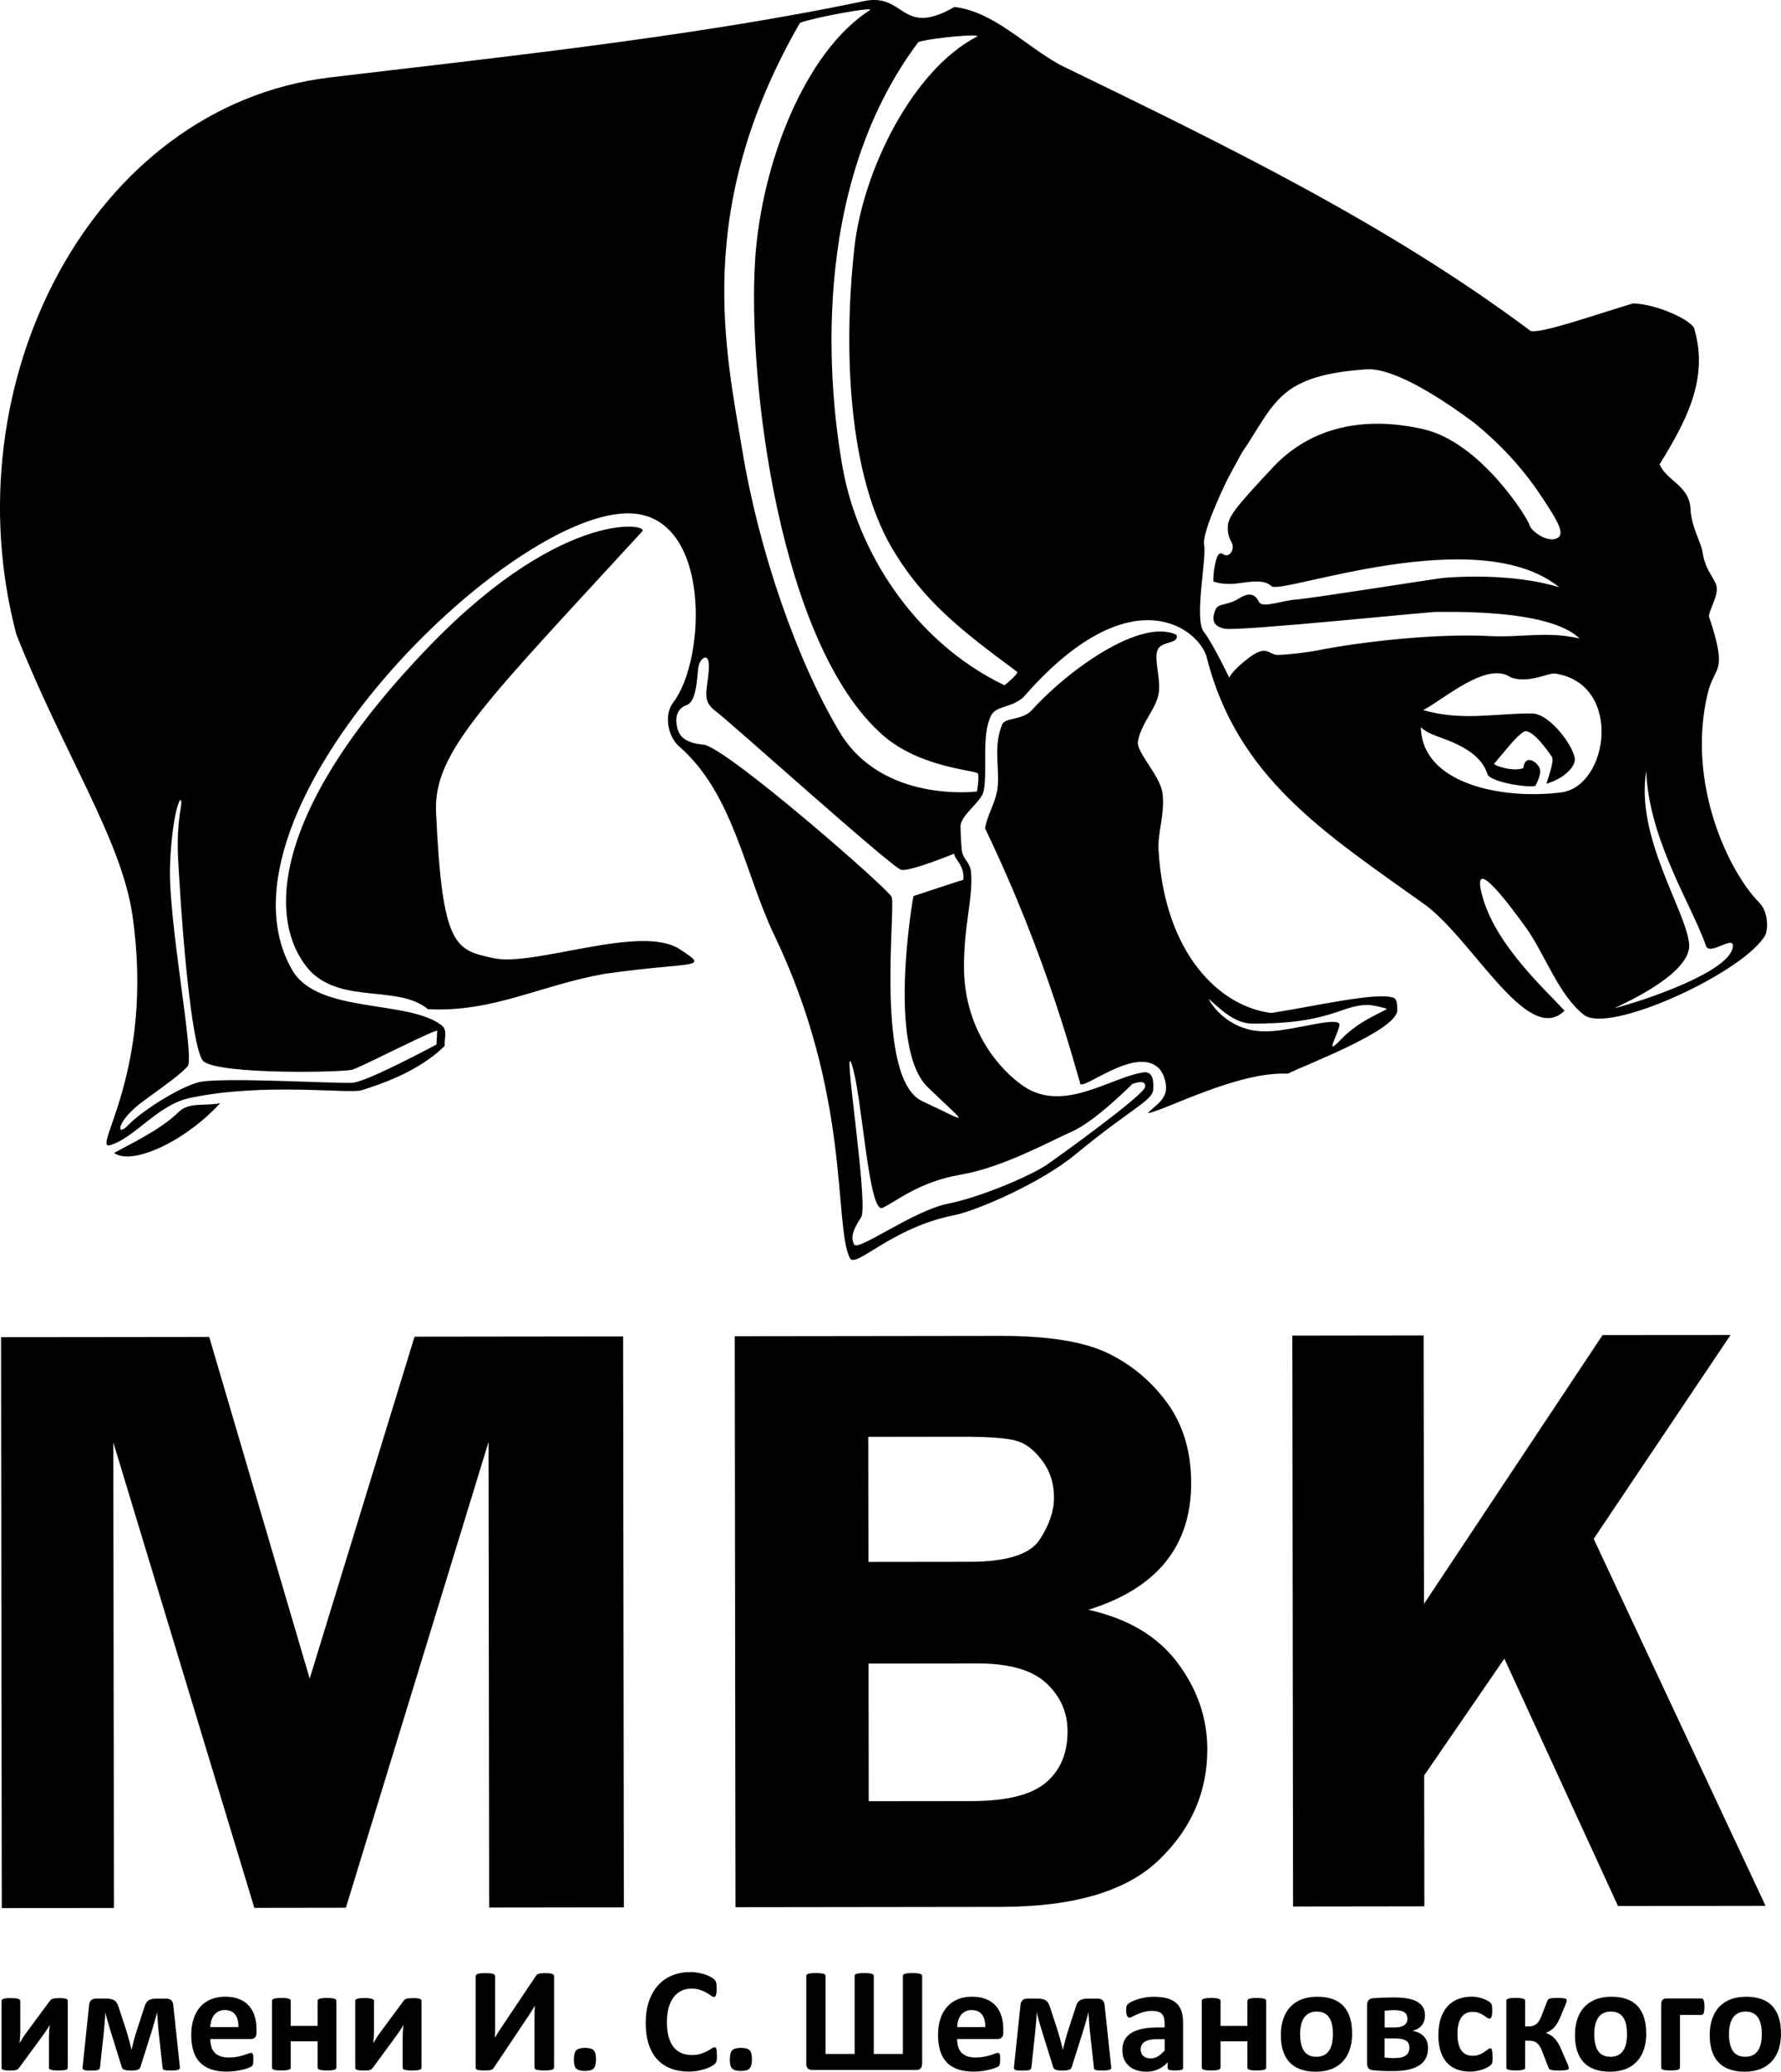 <?xml version="1.0" encoding="UTF-8"?>
<svg id="uuid-9066f282-2982-4f8e-a322-c2afb1889643" data-name="Слой 1" xmlns="http://www.w3.org/2000/svg" viewBox="0 0 430.06 500">
  <defs>
    <style>
      .uuid-56b51ea4-d98d-4e49-a1ef-e0d62793ac21 {
        fill-rule: evenodd;
      }
    </style>
  </defs>
  <path class="uuid-56b51ea4-d98d-4e49-a1ef-e0d62793ac21" d="M369.59,79.87c-34.68-25.91-73.53-44.74-113.61-64.21-8.5-4.66-15.93-12.81-25.5-13.98-13.02,7.48-11.8-3.55-21.95-1.4-41.01,8.66-91.64,13.96-129.04,18.43C22.02,25.77-12.09,92.62,3.97,153.17c11.51,28.98,25.34,49.41,28.01,67.73,5.45,37.53-10.06,56.81-5.38,55.48,5.78-1.64,11.45-9.69,19.1-11.35,17.81-3.85,38.66-.97,41.57-1.89,4.17-1.31,13.6-4.31,20.11-10.7-.13-1.89.73-3.81-.7-4.94-8.01-6.34-30-2.65-36.16-13.44-21.78-38.17,52.98-111.65,82.01-110.14,19.19.99,18.03,35.23,10,45.67-2.31,3-1.14,8.29,1.37,10.47,13.22,11.45,15.8,30.48,23.1,45.72,18.5,38.59,14.3,69.73,18.18,77.8,1.33,2.84,9.9-7.27,25.22-10.29,5.34-1.05,20.91-7.73,29.35-14.72,12.98-10.74,18.55-12.92,18.71-15.55.17-2.66-.24-4.04-1.87-4.25-7.89.8-19.57,10.14-29.48,3.35-5.72-3.92-14.27-13.57-14.34-28.6-.04-10.45,2.23-16.6,1.71-23-.21-2.56-2.04-3.05-2.25-5.42-.17-1.9-.27-3.79-.29-5.67-.01-2.7,5.11-5.92,5.6-8.56.95-5.1-.58-13.24,1.71-18.04,1.24-2.6,4.67-1.84,7.82-4.49,25.07-28.87,41.52-17.49,44.21-10.12,7.24,29.38,28.66,42.85,52.05,59.59,11.8,7.91,25.43,35.08,34.46,26.12-4.38-4.8-16.22-15.44-19.65-26.97-3.43-11.54,5.5.26,10.19,6.72,4.68,6.46,7.99,16.46,14.14,21.26,6.15,4.8,39.06-10.47,43.86-19.36.67-1.96.54-5.68-1.57-7.79-7.05-7.06-17.65-28.42-12.41-50.41,1.66-6.98,5.04-4.51.28-18.7.53-2.67,2.78-5.56,1.58-8.02-1.2-2.45-2.54-3.63-3.13-7.61-.29-1.93-2.7-6.03-2.88-10.22-.25-5.68-5.89-6.83-7.45-10.77,6.45-10.46,11.82-20.6,8.45-32.39.07-2.05-8.89-6.29-14.85-6.44-8.87,2.63-22.28,7.38-24.76,6.65h0ZM389.74,243.37c3.68-1.74,18.87-8.75,18.13-15.63-.89-8.29-12.99-25.76-10.35-41.63.62,16.59,11.03,32.37,14.44,42.18.91,2.61,7.37-3.26,6.39.63-1.45,5.77-20.63,12.38-28.62,14.44h0ZM105.56,248.91l-.16,3.17s-16.63,8.99-20.31,9.25c-3.68.26-32.26-1.49-37.28-.09-5.02,1.4-13.82,7.12-16.86,10.31-3.04,3.18-2.89-1.02,3.62-5.77,6.51-4.75,8.98-6.48,10.75-8.46,1.78-1.98-4.79-35.16-4.26-48.61.53-13.46,3.07-18.27,2.68-14.3-1.15,6.41-.84,11.64-.55,16.04,1.06,18.78,3.42,43.96,6.05,45.79,4.54,3.17,33.67,2.57,35.85,1.93,2.18-.63,21.56-10.65,20.44-9.27h0ZM273.45,261.59s-8.91,8.99-14.48,11.45c-5.57,2.46-16.75,8.7-26.97,10.46-10.22,1.76-15.48,6.45-18.89,8.01-3.41,1.56-4.9-27.12-7.41-34.56-2.52-7.44,4.15,33.85,2.23,36.84-1.93,3-2.59,4.71-1.7,6.55.89,1.83,14.21-8.13,22.65-9.82,8.43-1.69,20.54-7.07,23.94-9.44,3.4-2.38,23.42-16.76,23.71-18.79.29-2.03-3.07-.69-3.07-.69h0ZM242.54,165.39c-22.37-10.79-35.47-32.91-38.99-52.12-3.37-18.43-8.51-67.58,18.21-103.11,3.31-1.08,15.7-2.13,14.1-1.3-15.8,8.23-27.53,32.73-29.54,50.83-2.82,25.4-1.22,54.78,8.82,72.16,7.56,13.09,17.21,20.49,30.4,30.24.64.47-3,3.3-3,3.3h0ZM235.91,191.03s-22.81,2.93-33.14-14.31c-10.33-17.23-19.49-43.67-23.51-67.92-4.02-24.24-11.96-58.43,13.91-103.29,3.31-1.29,18.41-4.06,16.83-3.03-15.69,10.11-26.17,37.07-27.66,60.28-1.88,29.33,5.94,92.89,30.88,114.71,9.07,7.93,22.56,8.39,22.92,9.24.37.84-.23,4.33-.23,4.33h0ZM232.61,212.34c-.9.23-12.05,3.94-12.05,3.94,0,0-6.56,36.46,3.49,46.14,10.05,9.69,10.22,8.72-1.36,3.34-11.58-5.38-6.3-47.08-7.4-49.31-1.11-2.23-40.12-36.26-45.42-36.73-5.3-.48-6.01-2.72-6.38-4.28-.37-1.56-.43-4.29,2.28-5.25,2.71-.96,2.49-7.62,2.95-9.55.46-1.92,2.81-3.7,2.42,1.26-.4,4.96-1.75,7.23,1.71,9.78,3.46,2.55,42.62,37.83,44.78,38.26,2.17.43,12.78-3.91,12.78-3.91-.1,1.16,2.58,2.83,2.21,6.29h0ZM290.68,152.52c-2.38-3.17.7-17.61.08-20.94-.62-3.33,5.79-16.21,5.79-16.21l3.38-6.21c3.97-5.65,6.56-11.67,11.57-15.13,5-3.46,11.91-4.41,18.36-4.89,6.45-.48,17.59,6.55,26.2,12.97,6.07,4.96,11.46,10.67,15.95,17.4,4.49,6.72,6.06,9.58,3.77,10.49-2.29.91-6.13-1.85-6.45-3.3-.32-1.44-11.72-19.99-25.71-23.14-13.99-3.15-26.94-.72-36.33,9.32-9.39,10.05-10.85,11.93-10.82,14.65.03,2.72,1.28,3.25,1.21,4.52-.06,1.27-.9,2.03-1.64,1.97-.74-.06-1.63-1.56-2.39,1.18-.77,2.74-.65,5.12-.65,5.12,0,0,1.33.66,4.24.61,2.91-.05,7.58-1.61,9.8.55,2.22,2.15,49.79-15.77,69.47.26-11.51-3.55-25.84-2.48-28.2-2.23-2.36.25-31.54,4.91-35.22,5.17-3.68.26-8.24,2.21-9.08.58-.84-1.64-2.13-2.56-4.86-.81-2.73,1.75-5.05,1.07-5.67,2.73-.62,1.66-1.18,3.85,2.21,4.55,3.39.7,50.44-4.21,51.51-4.06,1.08.15,26.66-1,34.21,6.43-8-1.84-13.87-.17-21.8-.59-12.03-.63-29.85,1.13-42.02,3.57-1.43.29-7.18,1.03-9.17.98-1.99-.05-2.52-2.52-6.69.58-4.18,3.11-4.91,4.91-4.91,4.91,0,0-3.75-7.9-6.13-11.07h0ZM375.5,162.57c-1.64-.25-6.29,2.5-10.71.91-5.79-4.09-16.46,5.59-21.15,7.9,9.57,2.71,17,.78,26.28.81,4.52.02,10.73,8.79,10.33,11.42-.28,1.81-2.68,4.29-6.83,5.56.54-1.89,1.94-5.53,1.3-6.53-.65-1-4.93-7.19-6.84-6-1.91,1.19-4.68,4.92-7,7.57-.78.46,4.68,2.19,6.95,1.16.44-3.52,3.29-1.42,3.8-.22.73,1.13-.16,3.19-.91,4.55-1.86.43-9.72-.77-11.34-2.51-.36-.03-.37-4.07-7.31-7.44-4.39-2.13-6.92-2.24-8.97-4.25.22,13.61,19.41,17.57,33.86,15.75,11.5-1.45,15.01-26.2-1.45-28.69h0Z"/>
  <path class="uuid-56b51ea4-d98d-4e49-a1ef-e0d62793ac21" d="M100.78,159c33.71-36.44,56.04-32.65,54.34-30.8-38.14,41.57-50.48,53.27-49.83,67.82,1.49,32.87,4.75,33.21,13.86,35.23,9.76,2.17,35.51-8.29,44.91-2.2,7.66,4.96,3.78,2.88-18.04,5.98-15.69,2.77-26.89,9.33-42.67,8.54-7.17-5.9-20.32-1.29-28.22-8.97-10.43-11.14-10.59-36.78,25.64-75.6h0Z"/>
  <path class="uuid-56b51ea4-d98d-4e49-a1ef-e0d62793ac21" d="M284.1,153.22c.64,2.32-3.67,1.38-4.59,3.66-.86,2.13.63,6.35.36,9.84-.33,4.11-4.24,7.48-5.09,12.22-.46,2.59,5.38,8.23,5.93,12.51.62,4.89-1.18,9.5-.96,13.57,1.39,25.08,14.71,37.92,27.22,39.46,10.99-1.7,25.06-5.03,29.4-3.72,1.09.33,1.01,1.95,1.04,2.98.16,4.9-22.36,13.3-26.43,15.39-12.18-.61-30.11,9.09-33.84,9.53,1.69-1.78,4.3-3.12,4.43-5.9.06-1.27-.43-3.65-1.84-5.02-5.81-5.53-19.44,6.58-18.94,3.46-1.27-3.69-7.69-29.64-22.93-61.28.38-2.58,2.04-5.43,2.76-8.34,1.24-4.99-1.1-10.7,1.38-16.75.7-1.71,4.91-.94,7.17-3.45,8.63-9.58,26.31-22.36,34.94-18.15h0ZM334.82,243.41c.47.38-6.31,2.53-10.79,7.24-4.48,4.71-1.12-.54-.6-3.13.52-2.58-10.93,1.24-17.15,1.38-9.23.45-13.84-6.42-14.42-7.83,2.41,2.05,6.08,5.99,10.57,5.98,7.66-.02,14.06-.51,21.39-3.13,5.93-2.13,7.5-1.36,11-.5h0Z"/>
  <path class="uuid-56b51ea4-d98d-4e49-a1ef-e0d62793ac21" d="M27.54,278.27c4.49,3.13,17.27-2.89,25.62-12.02-3.69.79-7.5-.38-10.08,2.18-4.43,4.4-12.78,8.24-15.54,9.84h0Z"/>
  <path d="M61.41,460.44l-34.05-112.32.15,112.36-27.08.04-.18-137.79,50.27-.06,24.26,82.46,25.32-82.52,50.37-.06.18,137.79-32.53.04-.15-112.36-34.45,112.41-22.12.03h0ZM177.42,322.5l64.23-.08c11.51-.02,20.16,1.39,25.95,4.21,5.79,2.82,10.55,6.84,14.35,12.11,3.76,5.23,5.67,11.6,5.68,19.15.02,15.3-8.27,25.47-24.81,30.63,9.55,2.12,16.72,6.39,21.52,12.79,4.8,6.4,7.18,13.36,7.19,20.87.01,10.3-3.87,19.23-11.68,26.72-7.78,7.52-20.49,11.29-38.02,11.32l-64.23.08-.18-137.79h0ZM209.66,346.79l.04,30.18,24.43-.03c8.96-.01,14.57-1.78,16.91-5.33,2.3-3.52,3.47-6.9,3.47-10.14,0-3.51-.97-6.51-2.91-9.02-1.9-2.55-4-4.13-6.31-4.75-2.28-.65-6.79-.96-13.51-.95l-22.12.03h0ZM209.73,401.5l.04,33.22,24.84-.03c8.48-.01,14.47-1.5,17.95-4.47,3.51-2.97,5.23-7.1,5.22-12.41,0-4.44-1.66-8.3-5.05-11.5-3.38-3.23-8.97-4.85-16.75-4.84l-26.26.03h0ZM343.77,322.29l.08,64.81,43.12-64.87,30.91-.04-33.05,49.21,41.5,88.57-35.63.05-27.44-59.71-19.36,28.18.04,31.6-31.7.04-.18-137.79,31.7-.04h0Z"/>
  <path d="M16.35,499.04c0,.12-.03.22-.1.3-.07.09-.18.15-.35.21-.17.05-.4.09-.68.12-.28.02-.64.04-1.07.04s-.8-.01-1.09-.04c-.29-.02-.53-.06-.72-.12-.19-.05-.32-.12-.4-.21-.08-.08-.12-.18-.12-.3v-7.16c0-.51.01-1.03.04-1.57.03-.53.08-1.07.14-1.58-.29.51-.6,1-.93,1.49-.34.49-.67.97-1.03,1.45l-5.41,7.37c-.11.13-.21.24-.31.33-.09.09-.21.16-.37.21-.15.05-.34.09-.57.11-.23.02-.52.03-.88.03-.43,0-.78-.01-1.05-.04-.27-.02-.48-.06-.64-.12-.16-.05-.28-.12-.34-.21-.07-.09-.1-.2-.1-.31v-16.11c0-.1.03-.2.1-.29.07-.09.18-.17.36-.23.17-.06.4-.11.68-.14.28-.03.64-.04,1.07-.04.85,0,1.45.06,1.8.18.35.12.52.29.52.52v7.13c0,.5-.02,1.01-.05,1.54-.04.53-.08,1.04-.14,1.53.29-.48.58-.96.88-1.43.3-.47.62-.93.96-1.37l5.46-7.39c.1-.13.2-.24.31-.33.11-.09.25-.16.4-.21.17-.06.36-.09.6-.12.24-.02.54-.04.92-.04.42,0,.77.01,1.05.04.28.02.49.07.66.13.16.05.27.14.33.23.06.09.09.2.09.33v16.11h0ZM43.46,498.9c.02.3-.12.51-.41.63-.3.12-.84.18-1.61.18-.47,0-.84,0-1.12-.02-.28-.01-.5-.04-.65-.09-.15-.04-.25-.12-.31-.2-.06-.09-.09-.21-.1-.35l-.95-8.62c-.03-.31-.07-.66-.1-1.04-.02-.38-.05-.77-.09-1.17-.03-.4-.06-.79-.08-1.18-.02-.39-.06-.74-.09-1.06l.02-.45c-.09.33-.18.68-.28,1.06-.1.38-.21.77-.33,1.17-.12.4-.23.79-.34,1.18-.1.39-.21.74-.31,1.06l-2.81,8.89c-.05.15-.12.27-.21.38-.1.1-.23.19-.41.26-.18.07-.4.12-.67.15-.26.03-.61.04-1.01.04-.37,0-.69-.01-.95-.04s-.47-.08-.64-.15c-.17-.07-.31-.15-.41-.26-.09-.11-.16-.24-.2-.4l-2.76-8.87c-.09-.31-.2-.66-.31-1.04-.12-.39-.23-.77-.34-1.17-.11-.39-.22-.79-.32-1.18-.1-.39-.19-.74-.26-1.07l.02.45c-.02.31-.05.66-.07,1.06-.02.39-.05.78-.09,1.18-.04.39-.07.79-.11,1.17-.04.39-.06.73-.09,1.04l-.92,8.51c-.02.15-.07.28-.13.39-.06.1-.17.18-.34.25-.17.05-.4.1-.69.12-.29.02-.67.03-1.14.03-.42,0-.76-.01-1.01-.04-.25-.02-.45-.07-.59-.13-.13-.07-.23-.15-.27-.25-.04-.1-.05-.23-.04-.39l1.58-15.03c.06-.52.23-.9.5-1.16.28-.26.69-.39,1.26-.39h2.28c.49,0,.89.04,1.23.11.34.07.63.2.88.37.26.18.47.42.63.74.16.31.32.71.45,1.17l1.81,5.51c.1.36.21.74.32,1.12.11.39.22.78.33,1.17.11.39.21.77.29,1.13.09.37.17.71.25,1.04h.02c.07-.33.15-.67.25-1.06.1-.39.2-.77.29-1.17.11-.39.21-.79.33-1.17.11-.39.22-.74.33-1.08l1.79-5.49c.12-.43.25-.8.39-1.1.15-.31.33-.55.56-.74.23-.18.51-.32.85-.41.33-.09.75-.13,1.24-.13h2.26c.58,0,1.01.13,1.29.39.28.26.44.65.49,1.16l1.6,15.03h0ZM61.95,490.5c0,.55-.12.96-.37,1.22-.25.26-.58.4-1.02.4h-9.77c0,.68.08,1.3.25,1.85.16.55.42,1.03.77,1.41.36.39.81.68,1.37.88.56.2,1.22.31,2,.31s1.49-.05,2.09-.17c.6-.12,1.12-.24,1.55-.38.44-.14.8-.26,1.09-.38.29-.12.52-.17.7-.17.11,0,.2.02.27.06.07.04.14.12.18.23.04.11.08.26.1.45.02.2.02.45.02.74,0,.26,0,.49-.02.67-.01.18-.03.34-.06.47-.02.13-.05.25-.1.33-.05.09-.11.18-.19.26-.08.08-.29.2-.64.34-.35.15-.79.29-1.33.43-.54.14-1.15.26-1.85.37-.69.1-1.44.16-2.23.16-1.43,0-2.68-.18-3.75-.54-1.07-.36-1.96-.9-2.69-1.63-.72-.73-1.25-1.66-1.61-2.77-.35-1.12-.53-2.42-.53-3.92s.18-2.71.56-3.86c.37-1.14.91-2.11,1.62-2.91.71-.8,1.57-1.41,2.58-1.82,1.02-.42,2.16-.63,3.43-.63,1.34,0,2.49.2,3.44.6.96.39,1.74.94,2.35,1.65.61.7,1.06,1.53,1.35,2.49.29.96.43,2,.43,3.13v.72h0ZM57.56,489.21c.04-1.27-.22-2.27-.77-2.99-.55-.73-1.39-1.09-2.53-1.09-.58,0-1.08.11-1.5.33-.43.21-.79.5-1.07.87-.28.37-.5.8-.64,1.29-.15.5-.24,1.03-.26,1.6h6.78ZM81.23,498.99c0,.12-.04.22-.11.31-.07.09-.19.16-.36.23-.17.05-.41.1-.7.13-.29.03-.66.04-1.09.04s-.82-.01-1.11-.04c-.3-.03-.53-.08-.7-.13-.17-.06-.29-.14-.36-.23-.07-.09-.11-.2-.11-.31v-6.32h-6.48v6.32c0,.12-.04.22-.11.31-.07.09-.19.16-.37.23-.17.05-.41.1-.69.13-.29.03-.66.04-1.1.04s-.81-.01-1.1-.04c-.28-.03-.52-.08-.69-.13-.18-.06-.3-.14-.37-.23-.07-.09-.11-.2-.11-.31v-16.06c0-.12.04-.22.11-.31.07-.09.19-.17.37-.23.17-.06.4-.11.69-.14.29-.03.66-.04,1.1-.04s.81.01,1.1.04c.28.03.51.08.69.14.18.06.3.14.37.23.07.09.11.2.11.31v6.02h6.48v-6.02c0-.12.04-.22.11-.31.07-.09.19-.17.36-.23.17-.06.41-.11.7-.14.29-.03.66-.04,1.11-.04s.79.01,1.09.04c.3.03.53.08.7.14.17.06.29.14.36.23.07.09.11.2.11.31v16.06h0ZM101.76,499.04c0,.12-.03.22-.1.3-.07.09-.18.15-.35.21-.17.05-.4.09-.68.12-.28.02-.64.04-1.07.04s-.8-.01-1.09-.04c-.29-.02-.53-.06-.72-.12-.19-.05-.32-.12-.4-.21-.08-.08-.12-.18-.12-.3v-7.16c0-.51.01-1.03.04-1.57.03-.53.08-1.07.14-1.58-.29.51-.6,1-.93,1.49-.34.49-.67.97-1.03,1.45l-5.41,7.37c-.11.13-.21.24-.31.33-.09.09-.21.16-.37.21-.15.05-.34.09-.57.11-.23.02-.52.03-.88.03-.43,0-.78-.01-1.05-.04-.27-.02-.48-.06-.64-.12-.16-.05-.28-.12-.34-.21-.07-.09-.1-.2-.1-.31v-16.11c0-.1.03-.2.1-.29.07-.09.18-.17.36-.23.17-.06.4-.11.68-.14.28-.03.64-.04,1.07-.04.85,0,1.45.06,1.8.18.35.12.52.29.52.52v7.13c0,.5-.02,1.01-.05,1.54-.04.53-.08,1.04-.14,1.53.29-.48.58-.96.88-1.43.3-.47.62-.93.96-1.37l5.46-7.39c.1-.13.2-.24.31-.33.11-.09.25-.16.4-.21.17-.06.36-.09.6-.12.24-.02.54-.04.92-.04.42,0,.77.01,1.05.04.28.02.49.07.66.13.16.05.27.14.33.23.06.09.09.2.09.33v16.11h0ZM133.79,498.99c0,.12-.04.22-.12.31-.08.09-.21.16-.39.23-.18.05-.42.1-.73.13-.31.03-.69.04-1.14.04s-.83-.01-1.14-.04c-.31-.03-.55-.08-.72-.13-.18-.06-.3-.14-.37-.23-.07-.09-.11-.2-.11-.31v-12.27c0-.47,0-.93.02-1.38.01-.45.03-.85.05-1.2h-.04c-.1.17-.21.36-.34.58-.13.22-.28.46-.42.7-.15.25-.31.5-.48.75-.17.26-.34.51-.5.75l-8.09,12.08c-.1.13-.2.25-.29.34-.1.1-.23.17-.4.23-.16.05-.36.09-.59.11-.23.02-.54.03-.91.03-.47,0-.85-.01-1.13-.04-.29-.03-.52-.08-.68-.13-.16-.06-.28-.14-.33-.23-.06-.1-.09-.22-.09-.34v-22.03c0-.12.04-.22.12-.31.08-.09.21-.17.39-.23.18-.06.43-.1.73-.14.3-.03.68-.04,1.13-.04s.85.01,1.14.04c.3.03.54.08.72.14.18.06.31.13.37.23.07.09.11.2.11.31v12.35c0,.38,0,.79-.02,1.22-.01.44-.03.85-.05,1.26h.04c.21-.36.47-.79.78-1.3.31-.5.64-.99.97-1.47l8.1-12.08c.09-.12.17-.22.27-.31.1-.09.23-.17.39-.23.16-.06.36-.1.6-.12.24-.02.55-.04.92-.04.45,0,.82.01,1.1.04.28.03.5.08.68.14.17.06.28.13.35.23.07.09.1.2.1.33v22.04h0ZM143.91,496.99c0,1.11-.19,1.87-.58,2.25-.39.39-1.09.58-2.09.58s-1.71-.19-2.09-.57c-.39-.38-.58-1.1-.58-2.15,0-1.12.2-1.88.58-2.27.39-.39,1.1-.58,2.12-.58s1.68.19,2.07.57c.38.38.57,1.1.57,2.17h0ZM173.13,496.08c0,.3,0,.56-.02.77-.02.21-.05.39-.09.54-.03.15-.08.28-.14.39-.06.1-.15.23-.29.36-.13.14-.39.31-.76.53-.38.21-.84.42-1.39.61-.55.19-1.17.36-1.87.49-.7.13-1.46.2-2.28.2-1.59,0-3.03-.25-4.31-.74-1.28-.49-2.38-1.23-3.27-2.2-.9-.98-1.59-2.19-2.07-3.66-.48-1.46-.72-3.16-.72-5.1s.26-3.73.79-5.27c.53-1.54,1.26-2.82,2.21-3.87.94-1.04,2.08-1.83,3.41-2.37,1.32-.54,2.78-.81,4.38-.81.64,0,1.26.06,1.87.17.6.1,1.15.25,1.66.42.51.17.96.37,1.38.6.41.23.69.43.85.59.16.17.27.3.33.41.06.11.11.25.14.41.04.17.07.37.09.6.02.23.02.5.02.84,0,.36-.01.66-.04.92-.03.25-.07.45-.12.61-.06.15-.14.27-.21.34-.09.07-.18.11-.29.11-.18,0-.4-.1-.68-.31-.28-.21-.63-.44-1.07-.7-.44-.26-.96-.49-1.57-.7-.6-.21-1.32-.31-2.16-.31-.92,0-1.74.19-2.47.57-.72.38-1.34.91-1.85,1.61-.51.71-.9,1.55-1.16,2.55-.26.99-.39,2.11-.39,3.36,0,1.36.14,2.55.42,3.55.28.99.68,1.82,1.2,2.47.52.64,1.15,1.13,1.88,1.44.74.32,1.57.48,2.49.48.83,0,1.56-.1,2.17-.29.61-.2,1.13-.42,1.57-.65.44-.24.8-.46,1.08-.65.28-.19.5-.29.66-.29.12,0,.21.02.28.07.07.05.14.14.18.29.04.14.08.34.1.6.02.26.04.61.04,1.04h0ZM181.57,496.99c0,1.11-.19,1.87-.58,2.25-.39.39-1.09.58-2.09.58s-1.71-.19-2.09-.57c-.39-.38-.58-1.1-.58-2.15,0-1.12.2-1.88.58-2.27.39-.39,1.1-.58,2.12-.58s1.68.19,2.07.57c.38.38.57,1.1.57,2.17h0ZM222.65,498.1c0,.5-.12.88-.36,1.12-.24.25-.57.37-1.01.37h-25.19c-.42,0-.75-.12-1.01-.37-.26-.25-.39-.62-.39-1.12v-21.22c0-.12.04-.22.12-.3.08-.09.21-.15.39-.21.18-.06.42-.1.72-.13.3-.03.67-.04,1.1-.04s.81.01,1.1.04c.3.03.53.07.71.13.18.05.31.12.39.2.08.09.12.19.12.31v18.84h7.03v-18.84c0-.12.04-.22.12-.31.08-.08.2-.15.38-.2.17-.06.41-.1.71-.13.3-.03.67-.04,1.1-.04s.79.01,1.09.04.53.07.71.13c.18.05.31.12.39.2.08.09.12.19.12.31v18.84h7.03v-18.84c0-.12.04-.22.12-.31.08-.08.21-.15.39-.2.18-.06.42-.1.71-.13.3-.03.66-.04,1.11-.04s.79.01,1.09.04c.29.03.53.07.71.13.18.05.31.12.39.21.09.08.13.18.13.3v21.22h0ZM242.28,490.5c0,.55-.12.96-.37,1.22-.25.26-.58.4-1.02.4h-9.77c0,.68.08,1.3.25,1.85.16.55.42,1.03.77,1.41.36.39.81.68,1.37.88.56.2,1.22.31,2,.31s1.49-.05,2.09-.17c.6-.12,1.12-.24,1.55-.38.44-.14.8-.26,1.09-.38.29-.12.52-.17.7-.17.11,0,.2.02.27.06.07.04.14.12.18.23.04.11.08.26.1.45.02.2.02.45.02.74,0,.26,0,.49-.02.67-.01.18-.03.34-.06.47-.02.13-.05.25-.1.33-.05.09-.11.18-.19.26-.08.08-.29.2-.64.34-.35.15-.79.29-1.33.43-.54.14-1.15.26-1.85.37-.69.1-1.44.16-2.23.16-1.43,0-2.68-.18-3.75-.54-1.07-.36-1.96-.9-2.69-1.63-.72-.73-1.25-1.66-1.61-2.77-.35-1.12-.53-2.42-.53-3.92s.18-2.71.56-3.86c.37-1.14.91-2.11,1.62-2.91.71-.8,1.57-1.41,2.58-1.82,1.02-.42,2.16-.63,3.43-.63,1.34,0,2.49.2,3.44.6.96.39,1.74.94,2.35,1.65.61.7,1.06,1.53,1.35,2.49.29.96.43,2,.43,3.13v.72h0ZM237.9,489.21c.04-1.27-.22-2.27-.77-2.99-.55-.73-1.39-1.09-2.53-1.09-.58,0-1.08.11-1.5.33-.43.21-.79.5-1.07.87-.28.37-.5.8-.64,1.29-.15.5-.24,1.03-.26,1.6h6.78ZM268.35,498.9c.02.3-.12.51-.41.63-.3.12-.84.18-1.61.18-.47,0-.84,0-1.12-.02-.28-.01-.5-.04-.65-.09-.15-.04-.25-.12-.31-.2-.06-.09-.09-.21-.1-.35l-.95-8.62c-.03-.31-.07-.66-.1-1.04-.02-.38-.05-.77-.09-1.17-.03-.4-.06-.79-.08-1.18-.02-.39-.05-.74-.09-1.06l.02-.45c-.09.33-.18.68-.28,1.06-.1.38-.21.77-.33,1.17-.12.4-.23.79-.34,1.18-.1.39-.21.74-.31,1.06l-2.81,8.89c-.05.15-.12.27-.21.38-.1.1-.23.19-.41.26-.18.07-.4.12-.67.15-.26.03-.61.04-1.01.04-.37,0-.69-.01-.95-.04-.26-.03-.47-.08-.64-.15-.17-.07-.31-.15-.4-.26-.09-.11-.16-.24-.2-.4l-2.76-8.87c-.09-.31-.2-.66-.31-1.04-.12-.39-.23-.77-.34-1.17-.11-.39-.22-.79-.32-1.18-.11-.39-.19-.74-.26-1.07l.02.45c-.02.31-.05.66-.07,1.06-.02.39-.05.78-.09,1.18-.04.39-.07.79-.11,1.17-.04.39-.06.73-.09,1.04l-.92,8.51c-.02.15-.07.28-.13.39-.06.1-.17.18-.34.25-.17.05-.4.1-.69.12-.29.02-.67.03-1.14.03-.42,0-.76-.01-1.01-.04-.25-.02-.45-.07-.59-.13-.13-.07-.23-.15-.27-.25-.04-.1-.06-.23-.04-.39l1.58-15.03c.06-.52.23-.9.5-1.16.28-.26.69-.39,1.26-.39h2.28c.49,0,.89.04,1.23.11.34.07.63.2.88.37.26.18.47.42.63.74.16.31.32.71.45,1.17l1.8,5.51c.1.36.21.74.32,1.12.11.39.22.78.33,1.17.11.39.21.77.29,1.13.09.37.17.71.25,1.04h.02c.07-.33.15-.67.25-1.06.1-.39.2-.77.29-1.17.1-.39.21-.79.33-1.17.11-.39.22-.74.33-1.08l1.79-5.49c.12-.43.25-.8.39-1.1.15-.31.33-.55.56-.74.23-.18.51-.32.85-.41.33-.09.75-.13,1.24-.13h2.26c.58,0,1.01.13,1.29.39.28.26.44.65.49,1.16l1.6,15.03h0ZM285.69,499.04c0,.17-.06.3-.18.39-.12.1-.31.17-.57.21-.26.04-.64.06-1.15.06-.54,0-.93-.02-1.18-.06-.25-.04-.42-.11-.52-.21-.1-.1-.15-.23-.15-.39v-1.28c-.66.71-1.41,1.25-2.26,1.65-.84.39-1.78.59-2.81.59-.85,0-1.63-.11-2.35-.33-.71-.22-1.33-.55-1.85-.99-.52-.44-.93-.98-1.22-1.63-.29-.65-.43-1.41-.43-2.27,0-.94.18-1.75.55-2.44.37-.69.91-1.26,1.64-1.71.73-.45,1.62-.78,2.7-.99,1.07-.21,2.33-.32,3.75-.32h1.56v-.97c0-.5-.05-.95-.15-1.33-.1-.37-.27-.69-.5-.95-.23-.25-.54-.44-.93-.56-.39-.12-.87-.18-1.44-.18-.75,0-1.43.09-2.02.25-.59.16-1.12.36-1.57.56-.45.2-.83.39-1.14.56-.31.17-.55.25-.74.25-.14,0-.25-.04-.35-.12-.1-.09-.19-.21-.25-.36-.07-.15-.12-.35-.15-.58-.04-.23-.06-.48-.06-.75,0-.37.03-.67.09-.88.05-.21.17-.41.34-.58.17-.17.46-.36.88-.57.42-.21.91-.41,1.47-.58.56-.18,1.18-.33,1.84-.44.67-.12,1.36-.17,2.06-.17,1.26,0,2.33.12,3.23.37.89.25,1.63.63,2.2,1.14.58.51,1,1.17,1.26,1.97.26.8.39,1.75.39,2.85v10.8h0ZM281.23,492.15h-1.72c-.73,0-1.35.05-1.87.16-.52.11-.93.27-1.26.49-.32.21-.56.47-.71.78-.15.31-.23.66-.23,1.05,0,.67.21,1.2.64,1.58.42.39,1.01.58,1.77.58.63,0,1.22-.16,1.75-.48.53-.33,1.07-.8,1.63-1.42v-2.73h0Z"/>
  <path d="M305.75,498.99c0,.12-.04.22-.11.31-.07.09-.19.16-.36.23-.17.05-.41.1-.7.13-.29.03-.66.04-1.09.04s-.82-.01-1.11-.04c-.3-.03-.53-.08-.7-.13-.17-.06-.29-.14-.36-.23-.07-.09-.11-.2-.11-.31v-6.32h-6.48v6.32c0,.12-.04.22-.11.31-.07.09-.19.16-.37.23-.17.05-.41.1-.69.13-.29.03-.66.04-1.1.04s-.81-.01-1.1-.04c-.28-.03-.52-.08-.69-.13-.18-.06-.3-.14-.37-.23-.07-.09-.11-.2-.11-.31v-16.06c0-.12.04-.22.11-.31.07-.09.19-.17.37-.23.17-.06.4-.11.69-.14.29-.03.66-.04,1.1-.04s.81.01,1.1.04c.28.03.52.08.69.14.18.06.3.14.37.23.07.09.11.2.11.31v6.02h6.48v-6.02c0-.12.04-.22.11-.31.07-.09.19-.17.36-.23.17-.06.41-.11.7-.14.29-.03.66-.04,1.11-.04s.79.01,1.09.04c.3.03.53.08.7.14.17.06.29.14.36.23.07.09.11.2.11.31v16.06h0ZM326.5,490.8c0,1.36-.18,2.61-.54,3.74-.36,1.12-.9,2.09-1.64,2.91-.73.82-1.65,1.44-2.75,1.89-1.1.44-2.39.66-3.87.66s-2.67-.2-3.73-.6c-1.06-.39-1.93-.97-2.63-1.72-.69-.76-1.21-1.68-1.55-2.79-.34-1.1-.5-2.36-.5-3.77s.18-2.62.55-3.75c.37-1.14.91-2.11,1.65-2.92.73-.8,1.65-1.43,2.74-1.88,1.09-.44,2.38-.66,3.86-.66s2.69.2,3.75.58c1.06.39,1.93.96,2.61,1.72.69.76,1.2,1.68,1.54,2.79.34,1.1.5,2.36.5,3.79h0ZM321.86,490.98c0-.79-.06-1.52-.19-2.19-.13-.67-.34-1.25-.64-1.74-.3-.49-.7-.88-1.2-1.15-.5-.28-1.13-.41-1.89-.41-.68,0-1.27.12-1.77.37-.5.25-.92.61-1.25,1.08-.33.47-.57,1.04-.73,1.71-.17.67-.25,1.42-.25,2.28,0,.79.07,1.52.2,2.18.14.67.35,1.25.64,1.74.3.49.69.87,1.2,1.14.5.27,1.13.41,1.88.41.69,0,1.28-.12,1.79-.37.5-.25.92-.6,1.25-1.07.33-.47.56-1.04.72-1.7.15-.67.23-1.42.23-2.28h0ZM344.83,494.27c0,.92-.17,1.73-.51,2.43-.34.69-.86,1.28-1.56,1.74-.69.46-1.56.81-2.6,1.05-1.04.24-2.27.36-3.68.36-.47,0-.9,0-1.3,0-.4,0-.79-.02-1.17-.03-.38-.01-.75-.03-1.14-.05-.37-.02-.78-.05-1.21-.1-.56-.05-.96-.21-1.2-.5-.24-.29-.36-.72-.36-1.29v-13.84c0-.55.12-.96.34-1.25.23-.28.57-.45,1.04-.52.3-.02.64-.05,1.04-.07.39-.02.81-.04,1.26-.06.45-.02.93-.03,1.42-.04.49-.01.99-.02,1.49-.02,1.28,0,2.39.09,3.32.27.93.18,1.69.45,2.3.82.6.37,1.05.82,1.34,1.35.3.53.44,1.15.44,1.87,0,.98-.26,1.78-.78,2.43-.52.64-1.27,1.08-2.24,1.31,1.21.21,2.14.68,2.79,1.4.65.71.97,1.63.97,2.76h0ZM339.86,487.18c0-.32-.06-.61-.17-.86-.11-.25-.29-.47-.54-.64-.25-.17-.58-.3-.99-.39-.41-.09-.91-.14-1.49-.14-.45,0-.88.01-1.28.04-.4.02-.74.06-1.04.09v4.04h2.41c1.01,0,1.79-.18,2.31-.55.53-.37.8-.9.8-1.59h0ZM340.34,494.25c0-.38-.06-.72-.19-1.01-.12-.29-.33-.53-.63-.72-.29-.19-.67-.33-1.15-.42-.47-.09-1.04-.13-1.7-.13h-2.34v4.61c.19.02.39.04.6.06.21.02.42.03.63.04s.43.02.64.03c.21,0,.4,0,.56,0,.63,0,1.18-.05,1.63-.17.45-.11.82-.28,1.11-.49.28-.22.49-.48.63-.79.13-.31.2-.64.2-1.02h0ZM360.43,496.43c0,.31,0,.57-.02.78-.02.21-.04.39-.07.53-.03.14-.07.26-.11.35-.04.09-.13.2-.28.34-.15.14-.39.31-.74.5-.35.2-.74.37-1.19.53-.44.15-.92.28-1.44.37-.52.1-1.06.15-1.61.15-1.23,0-2.33-.19-3.28-.58-.96-.38-1.76-.95-2.41-1.7-.64-.75-1.14-1.67-1.46-2.75-.33-1.08-.5-2.31-.5-3.71,0-1.61.2-3,.6-4.17.41-1.17.96-2.14,1.68-2.91.72-.77,1.57-1.34,2.55-1.71.98-.37,2.06-.56,3.24-.56.48,0,.94.04,1.41.13.46.08.89.2,1.29.34.4.15.76.31,1.07.48.32.18.55.34.68.47.13.13.23.24.28.33.05.09.09.21.12.35.03.15.05.32.07.53.02.22.02.47.02.77,0,.7-.06,1.19-.18,1.47-.12.28-.28.42-.47.42-.2,0-.42-.09-.65-.25-.23-.17-.5-.36-.81-.56-.31-.2-.68-.39-1.11-.56-.43-.17-.94-.25-1.55-.25-1.18,0-2.07.45-2.7,1.36-.62.91-.93,2.23-.93,3.98,0,.86.08,1.62.23,2.28.16.66.39,1.21.69,1.65.31.44.69.78,1.15,1,.47.22,1,.33,1.61.33s1.16-.09,1.61-.28c.45-.18.84-.39,1.18-.62.33-.23.61-.44.85-.62.23-.19.42-.28.57-.28.11,0,.2.03.27.09.07.06.13.17.17.33.04.16.07.37.1.63.02.25.04.58.04.98h0ZM378.8,499.17c0,.1-.03.18-.1.25-.07.06-.18.12-.35.16-.17.04-.4.07-.69.1-.29.02-.66.04-1.1.04-.5,0-.92-.01-1.24-.04-.33-.02-.58-.06-.77-.1-.19-.04-.33-.11-.41-.19-.08-.08-.15-.18-.2-.31l-1.49-3.83c-.18-.52-.38-.95-.59-1.3-.21-.35-.44-.63-.69-.84-.25-.21-.54-.36-.87-.45-.32-.09-.69-.14-1.11-.14h-.92v6.55c0,.09-.04.17-.12.25-.09.08-.22.15-.4.21-.18.05-.41.1-.7.13-.29.03-.64.04-1.04.04s-.77-.01-1.06-.04c-.29-.03-.52-.08-.7-.13-.18-.06-.31-.13-.39-.21-.08-.08-.12-.16-.12-.25v-16.25c0-.09.04-.17.12-.25.08-.08.21-.14.39-.2.18-.06.41-.1.7-.13.29-.03.64-.04,1.06-.04s.76.01,1.04.04c.29.03.52.07.7.13.18.05.31.12.4.2.08.08.12.16.12.25v6.24h.92c.37,0,.71-.04,1.01-.14.29-.09.57-.24.82-.45.25-.21.47-.49.68-.83.21-.35.41-.78.6-1.3l1.35-3.46c.04-.12.1-.22.18-.31.09-.09.22-.16.39-.21.18-.06.42-.09.72-.12.3-.02.71-.04,1.21-.04.45,0,.81.01,1.09.04.28.02.5.06.66.1.16.05.28.11.33.17.06.07.09.15.09.25,0,.12-.02.26-.07.43-.05.17-.13.4-.25.69l-1.28,3.06c-.25.61-.52,1.13-.8,1.55-.28.43-.57.78-.87,1.06-.29.28-.59.5-.89.66-.3.17-.58.3-.86.4v.04c.37.15.72.32,1.04.5.33.18.63.41.93.7.29.29.58.64.85,1.07.26.42.53.94.8,1.54l1.56,3.6c.07.15.13.29.17.41.04.12.07.21.1.31.02.09.04.17.05.23,0,.06,0,.11,0,.16h0ZM397.52,490.8c0,1.36-.18,2.61-.54,3.74-.36,1.12-.9,2.09-1.64,2.91-.73.82-1.65,1.44-2.75,1.89-1.1.44-2.39.66-3.87.66s-2.67-.2-3.73-.6c-1.06-.39-1.93-.97-2.63-1.72-.69-.76-1.21-1.68-1.55-2.79-.34-1.1-.5-2.36-.5-3.77s.18-2.62.55-3.75c.37-1.14.91-2.11,1.65-2.92.73-.8,1.65-1.43,2.74-1.88,1.09-.44,2.38-.66,3.86-.66s2.69.2,3.75.58c1.06.39,1.93.96,2.61,1.72.69.76,1.2,1.68,1.54,2.79.34,1.1.5,2.36.5,3.79h0ZM392.88,490.98c0-.79-.06-1.52-.19-2.19-.13-.67-.34-1.25-.64-1.74-.3-.49-.7-.88-1.2-1.15-.5-.28-1.13-.41-1.89-.41-.68,0-1.27.12-1.77.37-.5.25-.92.61-1.25,1.08-.33.47-.57,1.04-.73,1.71-.17.67-.25,1.42-.25,2.28,0,.79.07,1.52.2,2.18.14.67.35,1.25.64,1.74.3.49.69.87,1.2,1.14.5.27,1.13.41,1.88.41.69,0,1.28-.12,1.79-.37.5-.25.92-.6,1.25-1.07.33-.47.57-1.04.72-1.7.15-.67.23-1.42.23-2.28h0ZM411.58,484.31c0,.37-.02.68-.05.94-.04.26-.08.47-.14.62-.06.15-.13.26-.21.33-.09.07-.19.1-.31.1h-5.21v12.69c0,.12-.04.22-.11.31-.07.09-.19.16-.37.23-.17.05-.41.1-.69.13-.29.03-.66.04-1.1.04s-.81-.01-1.1-.04c-.28-.03-.52-.08-.69-.13-.18-.06-.3-.14-.37-.23-.07-.09-.11-.2-.11-.31v-15.21c0-.48.1-.84.31-1.09.2-.25.52-.37.95-.37h8.48c.12,0,.22.03.31.1.08.07.15.18.21.33.06.15.1.36.14.62.04.26.05.57.05.94h0ZM430.06,490.8c0,1.36-.18,2.61-.54,3.74-.36,1.12-.9,2.09-1.64,2.91-.73.82-1.65,1.44-2.75,1.89-1.1.44-2.39.66-3.87.66s-2.67-.2-3.73-.6c-1.06-.39-1.93-.97-2.63-1.72-.69-.76-1.21-1.68-1.55-2.79-.34-1.1-.5-2.36-.5-3.77s.18-2.62.55-3.75c.37-1.14.91-2.11,1.65-2.92.73-.8,1.65-1.43,2.74-1.88,1.09-.44,2.38-.66,3.86-.66s2.69.2,3.75.58c1.06.39,1.93.96,2.61,1.72.69.76,1.2,1.68,1.54,2.79.34,1.1.5,2.36.5,3.79h0ZM425.42,490.98c0-.79-.06-1.52-.19-2.19-.13-.67-.34-1.25-.64-1.74-.3-.49-.7-.88-1.2-1.15-.5-.28-1.13-.41-1.89-.41-.68,0-1.27.12-1.77.37-.5.25-.92.61-1.25,1.08-.33.47-.57,1.04-.73,1.71-.17.67-.25,1.42-.25,2.28,0,.79.07,1.52.2,2.18.14.67.35,1.25.64,1.74.3.49.69.87,1.2,1.14.5.27,1.13.41,1.88.41.69,0,1.28-.12,1.79-.37.5-.25.92-.6,1.25-1.07.33-.47.56-1.04.73-1.7.15-.67.23-1.42.23-2.28h0Z"/>
</svg>